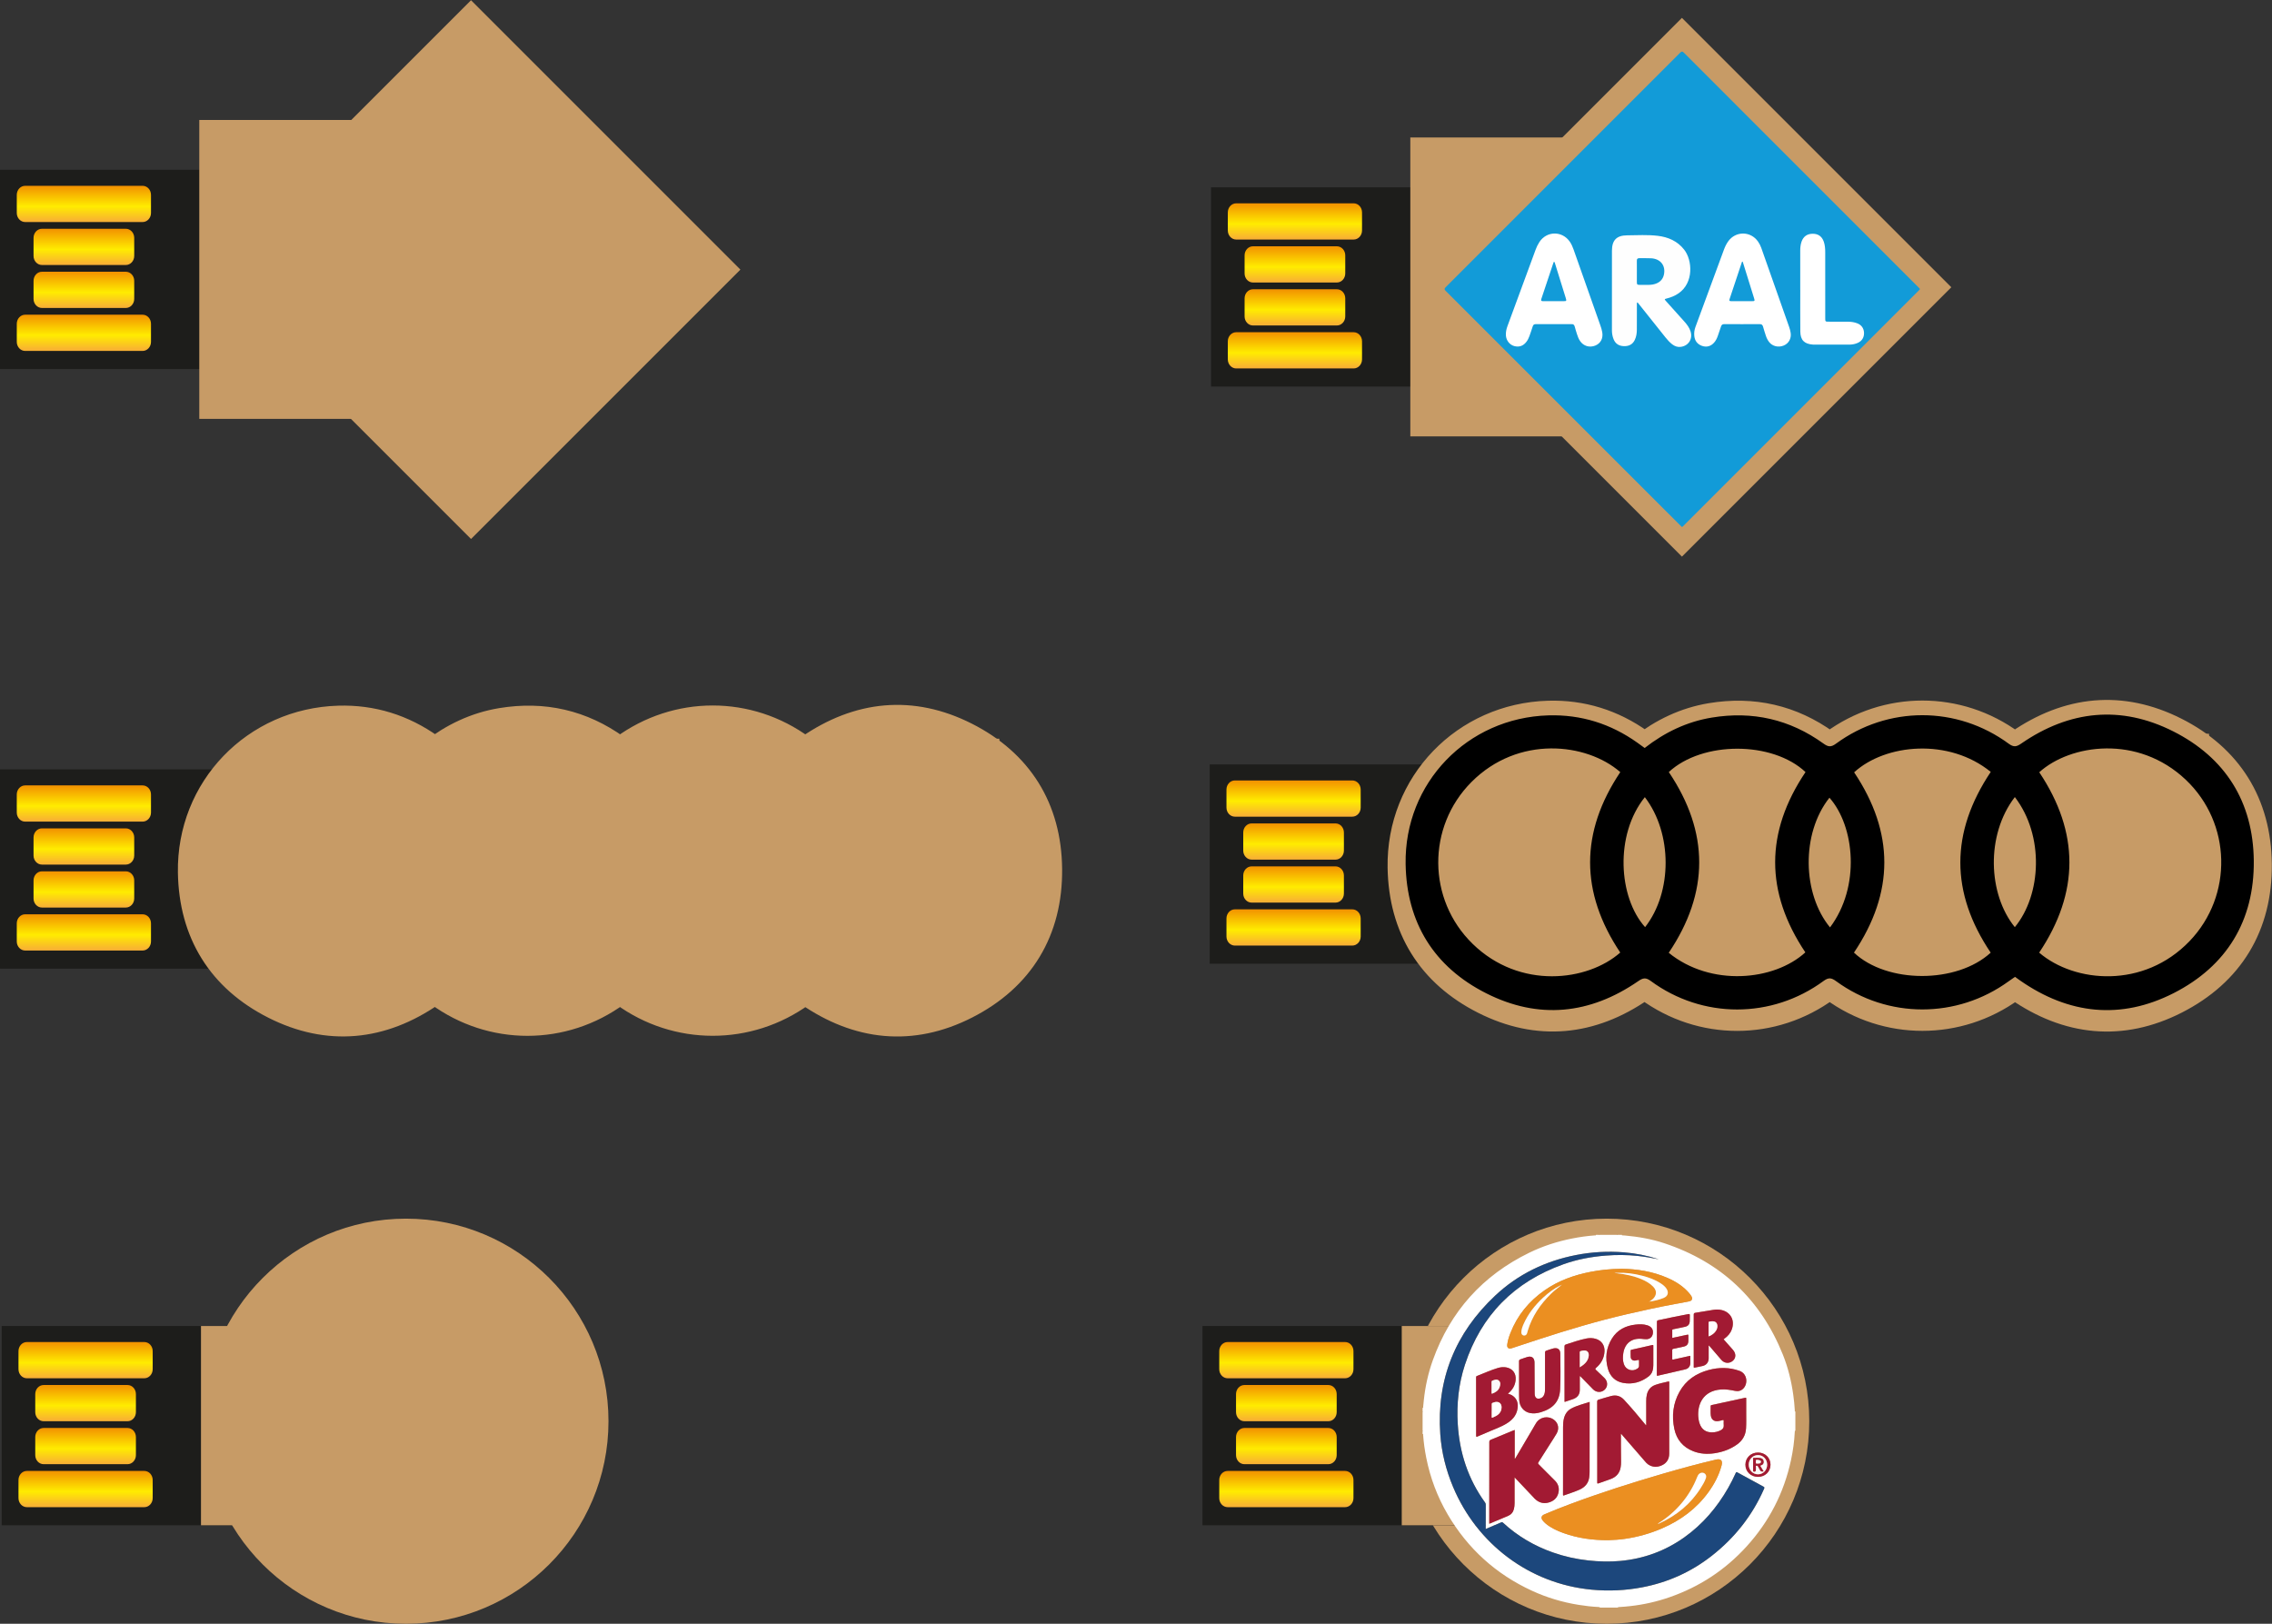 <?xml version="1.0" encoding="utf-8"?>
<!-- Generator: Adobe Illustrator 16.0.0, SVG Export Plug-In . SVG Version: 6.00 Build 0)  -->
<!DOCTYPE svg PUBLIC "-//W3C//DTD SVG 1.1//EN" "http://www.w3.org/Graphics/SVG/1.1/DTD/svg11.dtd">
<svg version="1.1" id="Ebene_1" xmlns="http://www.w3.org/2000/svg" xmlns:xlink="http://www.w3.org/1999/xlink" x="0px" y="0px"
	 width="387.824px" height="277.178px" viewBox="212.113 -48.92 387.824 277.178"
	 enable-background="new 212.113 -48.92 387.824 277.178" xml:space="preserve">
<rect x="212.113" y="-48.92" width="387.824" height="277.178" fill="#333333" stroke="none"/>
<rect x="212.114" y="82.411" fill="#1D1D1B" width="56.692" height="34.017"/>
<rect x="212.114" y="-19.939" fill="#1D1D1B" width="56.693" height="34.016"/>
<linearGradient id="SVGID_1_" gradientUnits="userSpaceOnUse" x1="-1118.592" y1="1977.592" x2="-1118.592" y2="1971.406" gradientTransform="matrix(1 0 0 1 1345.025 -1966.606)">
	<stop  offset="0.028" style="stop-color:#F8B133"/>
	<stop  offset="0.429" style="stop-color:#FFEC00"/>
	<stop  offset="1" style="stop-color:#F29100"/>
</linearGradient>
<path fill="url(#SVGID_1_)" d="M237.887,9.438c0,0.854-0.64,1.547-1.431,1.547h-20.049c-0.788,0-1.43-0.693-1.43-1.547V6.346
	c0-0.854,0.642-1.547,1.43-1.547h20.049c0.791,0,1.431,0.692,1.431,1.547V9.438z"/>
<linearGradient id="SVGID_2_" gradientUnits="userSpaceOnUse" x1="-1118.592" y1="1970.256" x2="-1118.592" y2="1964.072" gradientTransform="matrix(1 0 0 1 1345.025 -1966.606)">
	<stop  offset="0.028" style="stop-color:#F8B133"/>
	<stop  offset="0.429" style="stop-color:#FFEC00"/>
	<stop  offset="1" style="stop-color:#F29100"/>
</linearGradient>
<path fill="url(#SVGID_2_)" d="M235.024,2.104c0,0.853-0.642,1.545-1.433,1.545h-14.319c-0.789,0-1.431-0.692-1.431-1.545V-0.99
	c0-0.852,0.642-1.545,1.431-1.545h14.319c0.791,0,1.433,0.693,1.433,1.545V2.104z"/>
<linearGradient id="SVGID_3_" gradientUnits="userSpaceOnUse" x1="-1118.592" y1="1962.922" x2="-1118.592" y2="1956.738" gradientTransform="matrix(1 0 0 1 1345.025 -1966.606)">
	<stop  offset="0.028" style="stop-color:#F8B133"/>
	<stop  offset="0.429" style="stop-color:#FFEC00"/>
	<stop  offset="1" style="stop-color:#F29100"/>
</linearGradient>
<path fill="url(#SVGID_3_)" d="M235.024-5.23c0,0.853-0.642,1.545-1.433,1.545h-14.319c-0.789,0-1.431-0.692-1.431-1.545v-3.094
	c0-0.852,0.642-1.545,1.431-1.545h14.319c0.791,0,1.433,0.693,1.433,1.545V-5.23z"/>
<linearGradient id="SVGID_4_" gradientUnits="userSpaceOnUse" x1="-1118.592" y1="1955.588" x2="-1118.592" y2="1949.404" gradientTransform="matrix(1 0 0 1 1345.025 -1966.606)">
	<stop  offset="0.028" style="stop-color:#F8B133"/>
	<stop  offset="0.429" style="stop-color:#FFEC00"/>
	<stop  offset="1" style="stop-color:#F29100"/>
</linearGradient>
<path fill="url(#SVGID_4_)" d="M237.887-12.566c0,0.855-0.64,1.547-1.431,1.547h-20.049c-0.788,0-1.43-0.691-1.43-1.547v-3.091
	c0-0.854,0.642-1.547,1.43-1.547h20.049c0.791,0,1.431,0.692,1.431,1.547V-12.566z"/>
<rect x="246.13" y="-28.443" fill="#C79B66" width="32.533" height="51.023"/>
<rect x="260.026" y="-35.45" transform="matrix(0.707 -0.707 0.707 0.707 87.758 206.003)" fill="#C79B66" width="65.038" height="65.039"/>
<rect x="418.835" y="-16.949" fill="#1D1D1B" width="56.693" height="34.016"/>
<linearGradient id="SVGID_5_" gradientUnits="userSpaceOnUse" x1="-911.871" y1="1980.582" x2="-911.871" y2="1974.396" gradientTransform="matrix(1 0 0 1 1345.025 -1966.606)">
	<stop  offset="0.028" style="stop-color:#F8B133"/>
	<stop  offset="0.429" style="stop-color:#FFEC00"/>
	<stop  offset="1" style="stop-color:#F29100"/>
</linearGradient>
<path fill="url(#SVGID_5_)" d="M444.608,12.427c0,0.854-0.64,1.547-1.431,1.547h-20.049c-0.788,0-1.43-0.693-1.43-1.547V9.336
	c0-0.854,0.642-1.547,1.43-1.547h20.049c0.791,0,1.431,0.692,1.431,1.547V12.427z"/>
<linearGradient id="SVGID_6_" gradientUnits="userSpaceOnUse" x1="-911.871" y1="1973.246" x2="-911.871" y2="1967.062" gradientTransform="matrix(1 0 0 1 1345.025 -1966.606)">
	<stop  offset="0.028" style="stop-color:#F8B133"/>
	<stop  offset="0.429" style="stop-color:#FFEC00"/>
	<stop  offset="1" style="stop-color:#F29100"/>
</linearGradient>
<path fill="url(#SVGID_6_)" d="M441.745,5.094c0,0.853-0.642,1.545-1.433,1.545h-14.319c-0.789,0-1.431-0.692-1.431-1.545V2
	c0-0.852,0.642-1.545,1.431-1.545h14.319c0.791,0,1.433,0.693,1.433,1.545V5.094z"/>
<linearGradient id="SVGID_7_" gradientUnits="userSpaceOnUse" x1="-911.871" y1="1965.912" x2="-911.871" y2="1959.728" gradientTransform="matrix(1 0 0 1 1345.025 -1966.606)">
	<stop  offset="0.028" style="stop-color:#F8B133"/>
	<stop  offset="0.429" style="stop-color:#FFEC00"/>
	<stop  offset="1" style="stop-color:#F29100"/>
</linearGradient>
<path fill="url(#SVGID_7_)" d="M441.745-2.24c0,0.853-0.642,1.545-1.433,1.545h-14.319c-0.789,0-1.431-0.692-1.431-1.545v-3.094
	c0-0.852,0.642-1.545,1.431-1.545h14.319c0.791,0,1.433,0.693,1.433,1.545V-2.24z"/>
<linearGradient id="SVGID_8_" gradientUnits="userSpaceOnUse" x1="-911.871" y1="1958.578" x2="-911.871" y2="1952.392" gradientTransform="matrix(1 0 0 1 1345.025 -1966.606)">
	<stop  offset="0.028" style="stop-color:#F8B133"/>
	<stop  offset="0.429" style="stop-color:#FFEC00"/>
	<stop  offset="1" style="stop-color:#F29100"/>
</linearGradient>
<path fill="url(#SVGID_8_)" d="M444.608-9.576c0,0.855-0.64,1.547-1.431,1.547h-20.049c-0.788,0-1.43-0.691-1.43-1.547v-3.091
	c0-0.854,0.642-1.547,1.43-1.547h20.049c0.791,0,1.431,0.692,1.431,1.547V-9.576z"/>
<rect x="452.85" y="-25.453" fill="#C79B66" width="32.533" height="51.023"/>
<rect x="466.747" y="-32.461" transform="matrix(0.707 -0.707 0.707 0.707 146.192 353.053)" fill="#C79B66" width="65.038" height="65.039"/>
<g>
	<path fill-rule="evenodd" clip-rule="evenodd" fill="#129BD8" d="M499.216,41.027c-0.035-0.028-0.076-0.052-0.107-0.083
		c-0.068-0.063-0.133-0.13-0.199-0.196c-13.336-13.336-26.67-26.673-40.012-40.003c-0.246-0.245-0.281-0.371-0.014-0.639
		c13.354-13.337,26.695-26.681,40.031-40.034c0.266-0.265,0.393-0.238,0.641,0.01c13.33,13.342,26.666,26.678,40.002,40.015
		c0.365,0.364,0.375,0.278-0.004,0.658c-13.328,13.33-26.656,26.659-39.986,39.986C499.464,40.844,499.382,40.981,499.216,41.027z"
		/>
	<g>
		<path fill-rule="evenodd" clip-rule="evenodd" fill="#FFFFFF" d="M519.409,0.577c0-2.236,0-4.472-0.002-6.708
			c0-0.516,0.051-1.023,0.217-1.515c0.309-0.908,0.967-1.375,1.926-1.372c0.939,0.002,1.576,0.465,1.885,1.374
			c0.193,0.569,0.238,1.162,0.238,1.757c0.002,3.75,0.002,7.5,0.002,11.25c0,0.623,0.004,0.626,0.619,0.628
			c1.105,0.002,2.213,0.002,3.318,0.007c0.527,0.003,1.045,0.085,1.539,0.277c0.723,0.28,1.125,0.863,1.146,1.639
			c0.02,0.769-0.361,1.38-1.066,1.695c-0.453,0.203-0.936,0.296-1.426,0.298c-2.016,0.008-4.029,0.004-6.045,0.003
			c-0.059,0-0.117-0.003-0.174-0.008c-1.477-0.104-2.145-0.753-2.164-2.235c-0.029-2.363-0.008-4.728-0.008-7.092
			C519.413,0.577,519.411,0.577,519.409,0.577z"/>
		<path fill-rule="evenodd" clip-rule="evenodd" fill="#FEFEFE" d="M500.68,7.633c-0.207-0.634-0.6-1.156-1.035-1.645
			c-1.051-1.184-2.115-2.358-3.174-3.536c-0.258-0.286-0.248-0.322,0.117-0.412c0.73-0.18,1.418-0.454,2.041-0.882
			c2.646-1.813,2.367-5.668,0.98-7.446c-1.158-1.484-2.738-2.168-4.547-2.38c-1.729-0.203-3.469-0.092-5.203-0.08
			c-1.781,0.012-2.584,0.818-2.59,2.61c-0.016,4.543-0.006,9.086-0.004,13.629c0,0.505,0.092,0.996,0.273,1.469
			c0.313,0.802,0.926,1.18,1.756,1.207c0.834,0.029,1.502-0.274,1.877-1.071c0.26-0.549,0.346-1.136,0.348-1.734
			c0.01-1.41,0.004-2.819,0.008-4.229c0-0.136-0.031-0.278,0.053-0.434c0.158,0.077,0.223,0.207,0.309,0.313
			c1.512,1.894,3.023,3.788,4.531,5.682c0.338,0.42,0.695,0.818,1.121,1.149c0.43,0.334,0.912,0.519,1.463,0.449
			C500.346,10.123,501.104,8.919,500.68,7.633z M496.135-2.026c-0.156,0.697-0.57,1.184-1.223,1.469
			c-0.42,0.185-0.871,0.256-1.326,0.261c-0.525,0.006-1.047,0.005-1.57,0.001c-0.447-0.003-0.492-0.051-0.496-0.51
			c-0.002-0.593,0-1.186,0-1.779c0,0,0,0,0.002,0c0-0.616,0.004-1.233-0.004-1.849c-0.004-0.297,0.127-0.42,0.42-0.416
			c0.674,0.01,1.35-0.021,2.023,0.017C495.575-4.741,496.475-3.562,496.135-2.026z"/>
		<path fill-rule="evenodd" clip-rule="evenodd" fill="#FFFFFF" d="M485.614,7.796c-0.068-0.416-0.199-0.814-0.338-1.21
			c-1.52-4.305-3.039-8.61-4.557-12.916c-0.164-0.463-0.355-0.911-0.635-1.319c-1.307-1.909-3.975-1.871-5.219,0.074
			c-0.258,0.404-0.465,0.834-0.629,1.284c-0.246,0.666-0.492,1.333-0.736,2c-1.357,3.684-2.711,7.367-4.07,11.049
			c-0.191,0.521-0.303,1.051-0.262,1.608c0.066,0.841,0.635,1.565,1.4,1.781c0.857,0.24,1.572-0.011,2.121-0.746
			c0.219-0.292,0.373-0.618,0.496-0.959c0.193-0.549,0.391-1.098,0.561-1.653c0.088-0.282,0.25-0.383,0.539-0.379
			c1.012,0.011,2.025,0.004,3.039,0.004c0.99,0,1.979,0,2.969,0c0.023,0,0.047,0.002,0.07,0c0.309-0.036,0.467,0.109,0.547,0.405
			c0.119,0.45,0.264,0.894,0.402,1.338c0.125,0.402,0.281,0.79,0.52,1.141c0.582,0.859,1.613,1.166,2.59,0.771
			C485.339,9.701,485.79,8.84,485.614,7.796z M479.022,2.49c-1.176,0.003-2.35-0.002-3.527,0.002
			c-0.279,0.001-0.383-0.085-0.283-0.378c0.689-2.052,1.373-4.107,2.059-6.161c0.021-0.064,0.059-0.122,0.1-0.209
			c0.15,0.116,0.16,0.251,0.197,0.369c0.609,1.956,1.215,3.913,1.824,5.87C479.534,2.441,479.503,2.49,479.022,2.49z"/>
		<path fill-rule="evenodd" clip-rule="evenodd" fill="#FFFFFF" d="M517.776,7.919c-0.051-0.358-0.146-0.707-0.266-1.048
			c-1.584-4.493-3.168-8.986-4.752-13.479c-0.137-0.386-0.324-0.748-0.557-1.084c-1.256-1.798-3.805-1.819-5.082-0.041
			c-0.316,0.438-0.547,0.921-0.734,1.425c-1.619,4.393-3.236,8.787-4.857,13.18c-0.186,0.501-0.26,1.018-0.205,1.545
			c0.084,0.828,0.516,1.416,1.305,1.699c0.795,0.284,1.525,0.075,2.084-0.562c0.289-0.329,0.479-0.716,0.621-1.125
			c0.189-0.539,0.383-1.076,0.553-1.621c0.092-0.291,0.252-0.404,0.559-0.399c1.012,0.013,2.025,0.005,3.039,0.005
			c1.002,0,2.004,0.01,3.006-0.006c0.326-0.005,0.482,0.117,0.568,0.427c0.143,0.528,0.318,1.047,0.486,1.568
			c0.121,0.38,0.301,0.731,0.545,1.049c0.564,0.737,1.576,0.986,2.49,0.613C517.438,9.714,517.913,8.867,517.776,7.919z
			 M511.18,2.491c-1.176,0.002-2.352,0.003-3.527-0.002c-0.354-0.001-0.402-0.068-0.293-0.396c0.686-2.066,1.375-4.131,2.064-6.196
			c0.02-0.063,0.025-0.141,0.109-0.167c0.104,0.062,0.105,0.177,0.135,0.273c0.625,2,1.248,4,1.867,6.001
			C511.673,2.448,511.641,2.49,511.18,2.491z"/>
	</g>
</g>
<linearGradient id="SVGID_9_" gradientUnits="userSpaceOnUse" x1="-1118.592" y1="2079.941" x2="-1118.592" y2="2073.756" gradientTransform="matrix(1 0 0 1 1345.025 -1966.606)">
	<stop  offset="0.028" style="stop-color:#F8B133"/>
	<stop  offset="0.429" style="stop-color:#FFEC00"/>
	<stop  offset="1" style="stop-color:#F29100"/>
</linearGradient>
<path fill="url(#SVGID_9_)" d="M237.887,111.788c0,0.854-0.641,1.547-1.432,1.547h-20.049c-0.787,0-1.43-0.693-1.43-1.547v-3.092
	c0-0.854,0.643-1.547,1.43-1.547h20.049c0.791,0,1.432,0.692,1.432,1.547V111.788z"/>
<linearGradient id="SVGID_10_" gradientUnits="userSpaceOnUse" x1="-1118.592" y1="2072.605" x2="-1118.592" y2="2066.422" gradientTransform="matrix(1 0 0 1 1345.025 -1966.606)">
	<stop  offset="0.028" style="stop-color:#F8B133"/>
	<stop  offset="0.429" style="stop-color:#FFEC00"/>
	<stop  offset="1" style="stop-color:#F29100"/>
</linearGradient>
<path fill="url(#SVGID_10_)" d="M235.024,104.454c0,0.853-0.643,1.545-1.434,1.545h-14.318c-0.789,0-1.432-0.692-1.432-1.545v-3.094
	c0-0.852,0.643-1.545,1.432-1.545h14.318c0.791,0,1.434,0.693,1.434,1.545V104.454z"/>
<linearGradient id="SVGID_11_" gradientUnits="userSpaceOnUse" x1="-1118.592" y1="2065.271" x2="-1118.592" y2="2059.088" gradientTransform="matrix(1 0 0 1 1345.025 -1966.606)">
	<stop  offset="0.028" style="stop-color:#F8B133"/>
	<stop  offset="0.429" style="stop-color:#FFEC00"/>
	<stop  offset="1" style="stop-color:#F29100"/>
</linearGradient>
<path fill="url(#SVGID_11_)" d="M235.024,97.12c0,0.853-0.643,1.545-1.434,1.545h-14.318c-0.789,0-1.432-0.692-1.432-1.545v-3.094
	c0-0.852,0.643-1.545,1.432-1.545h14.318c0.791,0,1.434,0.693,1.434,1.545V97.12z"/>
<linearGradient id="SVGID_12_" gradientUnits="userSpaceOnUse" x1="-1118.592" y1="2057.937" x2="-1118.592" y2="2051.753" gradientTransform="matrix(1 0 0 1 1345.025 -1966.606)">
	<stop  offset="0.028" style="stop-color:#F8B133"/>
	<stop  offset="0.429" style="stop-color:#FFEC00"/>
	<stop  offset="1" style="stop-color:#F29100"/>
</linearGradient>
<path fill="url(#SVGID_12_)" d="M237.887,89.784c0,0.855-0.641,1.547-1.432,1.547h-20.049c-0.787,0-1.43-0.691-1.43-1.547v-3.091
	c0-0.854,0.643-1.547,1.43-1.547h20.049c0.791,0,1.432,0.692,1.432,1.547V89.784z"/>
<g>
	<path fill-rule="evenodd" clip-rule="evenodd" fill="#C79B66" stroke="#C79B66" stroke-width="6.158" stroke-miterlimit="10" d="
		M286.366,80.181c3.441-2.682,7.206-4.482,11.455-5.186c6.954-1.152,13.321,0.297,19.043,4.416c0.799,0.578,1.276,0.684,2.143,0.045
		c8.846-6.491,20.681-6.494,29.502-0.003c0.86,0.632,1.33,0.526,2.141-0.032c8.236-5.68,17.021-6.579,25.939-2.078
		c8.912,4.498,13.648,12.051,13.748,22.076c0.104,10.24-4.611,17.995-13.691,22.616c-8.999,4.576-17.856,3.627-26.164-2.141
		c-0.275-0.192-0.547-0.388-0.904-0.644c-0.359,0.252-0.734,0.505-1.098,0.77c-8.806,6.389-20.634,6.398-29.429-0.027
		c-0.797-0.58-1.274-0.682-2.142-0.045c-8.839,6.494-20.68,6.494-29.502,0.006c-0.858-0.635-1.33-0.528-2.141,0.03
		c-8.234,5.684-17.021,6.578-25.94,2.078c-8.91-4.495-13.603-12.051-13.766-22.076c-0.226-13.843,10.536-24.965,24.373-25.37
		c5.564-0.166,10.647,1.428,15.196,4.668C285.506,79.552,285.876,79.827,286.366,80.181z M282.206,84.301
		c-5.771-5.029-17.438-6.314-25.407,1.689c-7.634,7.666-7.548,20.062,0.187,27.614c8.076,7.888,19.66,6.405,25.213,1.494
		C275.335,104.825,275.337,94.568,282.206,84.301z M353.704,115.117c6.065,5.187,17.844,6.212,25.691-1.984
		c7.439-7.772,7.137-20.127-0.656-27.518c-8.205-7.785-19.723-6.068-25.02-1.291C360.591,94.599,360.572,104.851,353.704,115.117z
		 M290.488,84.289c6.931,10.295,6.911,20.581-0.013,30.854c7.163,5.822,17.977,4.809,23.318-0.071
		c-6.88-10.277-6.867-20.521,0.03-30.777C308.176,78.978,296.219,78.976,290.488,84.289z M345.438,84.264
		c-7.143-5.815-17.955-4.819-23.318,0.069c6.881,10.277,6.869,20.521-0.027,30.778c5.626,5.314,17.568,5.321,23.337,0.009
		C338.524,104.867,338.518,94.617,345.438,84.264z M318.006,110.808c5.243-6.973,4.206-17.28-0.098-22.136
		C313.047,94.797,313.287,105.084,318.006,110.808z M286.395,88.576c-5.178,6.45-4.51,17.108,0.045,22.188
		C291.114,104.798,291.122,94.731,286.395,88.576z M349.552,88.561c-4.994,6.497-4.569,16.595-0.003,22.205
		C354.1,105.249,354.603,95.135,349.552,88.561z"/>
</g>
<rect x="212.403" y="177.43" fill="#1D1D1B" width="56.693" height="34.016"/>
<linearGradient id="SVGID_13_" gradientUnits="userSpaceOnUse" x1="-1118.303" y1="2174.961" x2="-1118.303" y2="2168.775" gradientTransform="matrix(1 0 0 1 1345.025 -1966.606)">
	<stop  offset="0.028" style="stop-color:#F8B133"/>
	<stop  offset="0.429" style="stop-color:#FFEC00"/>
	<stop  offset="1" style="stop-color:#F29100"/>
</linearGradient>
<path fill="url(#SVGID_13_)" d="M238.177,206.807c0,0.854-0.639,1.547-1.43,1.547h-20.049c-0.789,0-1.43-0.693-1.43-1.547v-3.092
	c0-0.854,0.641-1.547,1.43-1.547h20.049c0.791,0,1.43,0.692,1.43,1.547V206.807z"/>
<linearGradient id="SVGID_14_" gradientUnits="userSpaceOnUse" x1="-1118.303" y1="2167.625" x2="-1118.303" y2="2161.441" gradientTransform="matrix(1 0 0 1 1345.025 -1966.606)">
	<stop  offset="0.028" style="stop-color:#F8B133"/>
	<stop  offset="0.429" style="stop-color:#FFEC00"/>
	<stop  offset="1" style="stop-color:#F29100"/>
</linearGradient>
<path fill="url(#SVGID_14_)" d="M235.313,199.473c0,0.853-0.641,1.545-1.432,1.545h-14.32c-0.789,0-1.43-0.692-1.43-1.545v-3.094
	c0-0.852,0.641-1.545,1.43-1.545h14.32c0.791,0,1.432,0.693,1.432,1.545V199.473z"/>
<linearGradient id="SVGID_15_" gradientUnits="userSpaceOnUse" x1="-1118.303" y1="2160.291" x2="-1118.303" y2="2154.107" gradientTransform="matrix(1 0 0 1 1345.025 -1966.606)">
	<stop  offset="0.028" style="stop-color:#F8B133"/>
	<stop  offset="0.429" style="stop-color:#FFEC00"/>
	<stop  offset="1" style="stop-color:#F29100"/>
</linearGradient>
<path fill="url(#SVGID_15_)" d="M235.313,192.139c0,0.853-0.641,1.545-1.432,1.545h-14.32c-0.789,0-1.43-0.692-1.43-1.545v-3.094
	c0-0.852,0.641-1.545,1.43-1.545h14.32c0.791,0,1.432,0.693,1.432,1.545V192.139z"/>
<linearGradient id="SVGID_16_" gradientUnits="userSpaceOnUse" x1="-1118.303" y1="2152.957" x2="-1118.303" y2="2146.772" gradientTransform="matrix(1 0 0 1 1345.025 -1966.606)">
	<stop  offset="0.028" style="stop-color:#F8B133"/>
	<stop  offset="0.429" style="stop-color:#FFEC00"/>
	<stop  offset="1" style="stop-color:#F29100"/>
</linearGradient>
<path fill="url(#SVGID_16_)" d="M238.177,184.803c0,0.855-0.639,1.547-1.43,1.547h-20.049c-0.789,0-1.43-0.691-1.43-1.547v-3.091
	c0-0.854,0.641-1.547,1.43-1.547h20.049c0.791,0,1.43,0.692,1.43,1.547V184.803z"/>
<rect x="246.42" y="177.43" fill="#C79B66" width="22.677" height="34.016"/>
<circle fill="#C79B66" cx="486.373" cy="193.681" r="34.577"/>
<rect x="417.372" y="177.43" fill="#1D1D1B" width="56.693" height="34.016"/>
<linearGradient id="SVGID_17_" gradientUnits="userSpaceOnUse" x1="-913.334" y1="2174.961" x2="-913.334" y2="2168.775" gradientTransform="matrix(1 0 0 1 1345.025 -1966.606)">
	<stop  offset="0.028" style="stop-color:#F8B133"/>
	<stop  offset="0.429" style="stop-color:#FFEC00"/>
	<stop  offset="1" style="stop-color:#F29100"/>
</linearGradient>
<path fill="url(#SVGID_17_)" d="M443.145,206.807c0,0.854-0.64,1.547-1.431,1.547h-20.049c-0.788,0-1.43-0.693-1.43-1.547v-3.092
	c0-0.854,0.642-1.547,1.43-1.547h20.049c0.791,0,1.431,0.692,1.431,1.547V206.807z"/>
<linearGradient id="SVGID_18_" gradientUnits="userSpaceOnUse" x1="-913.334" y1="2167.625" x2="-913.334" y2="2161.441" gradientTransform="matrix(1 0 0 1 1345.025 -1966.606)">
	<stop  offset="0.028" style="stop-color:#F8B133"/>
	<stop  offset="0.429" style="stop-color:#FFEC00"/>
	<stop  offset="1" style="stop-color:#F29100"/>
</linearGradient>
<path fill="url(#SVGID_18_)" d="M440.282,199.473c0,0.853-0.642,1.545-1.433,1.545H424.53c-0.789,0-1.431-0.692-1.431-1.545v-3.094
	c0-0.852,0.642-1.545,1.431-1.545h14.319c0.791,0,1.433,0.693,1.433,1.545V199.473z"/>
<linearGradient id="SVGID_19_" gradientUnits="userSpaceOnUse" x1="-913.334" y1="2160.291" x2="-913.334" y2="2154.107" gradientTransform="matrix(1 0 0 1 1345.025 -1966.606)">
	<stop  offset="0.028" style="stop-color:#F8B133"/>
	<stop  offset="0.429" style="stop-color:#FFEC00"/>
	<stop  offset="1" style="stop-color:#F29100"/>
</linearGradient>
<path fill="url(#SVGID_19_)" d="M440.282,192.139c0,0.853-0.642,1.545-1.433,1.545H424.53c-0.789,0-1.431-0.692-1.431-1.545v-3.094
	c0-0.852,0.642-1.545,1.431-1.545h14.319c0.791,0,1.433,0.693,1.433,1.545V192.139z"/>
<linearGradient id="SVGID_20_" gradientUnits="userSpaceOnUse" x1="-913.334" y1="2152.957" x2="-913.334" y2="2146.772" gradientTransform="matrix(1 0 0 1 1345.025 -1966.606)">
	<stop  offset="0.028" style="stop-color:#F8B133"/>
	<stop  offset="0.429" style="stop-color:#FFEC00"/>
	<stop  offset="1" style="stop-color:#F29100"/>
</linearGradient>
<path fill="url(#SVGID_20_)" d="M443.145,184.803c0,0.855-0.64,1.547-1.431,1.547h-20.049c-0.788,0-1.43-0.691-1.43-1.547v-3.091
	c0-0.854,0.642-1.547,1.43-1.547h20.049c0.791,0,1.431,0.692,1.431,1.547V184.803z"/>
<rect x="451.387" y="177.43" fill="#C79B66" width="22.678" height="34.016"/>
<g>
	<path fill-rule="evenodd" clip-rule="evenodd" fill="#FFFFFF" d="M484.532,161.868c0.195,0,0.389,0,0.582,0
		c0.002,0.013,0.004,0.026,0.006,0.039c0.016-0.013,0.031-0.026,0.047-0.039c1.01,0,2.016,0,3.023,0
		c0.016,0.012,0.033,0.024,0.049,0.036c0.002-0.012,0.004-0.024,0.004-0.036c0.248,0,0.494,0,0.744,0
		c-0.064,0.085,0.016,0.084,0.059,0.087c0.15,0.013,0.301,0.013,0.449,0.026c2.297,0.208,4.564,0.605,6.752,1.334
		c9.66,3.217,16.406,9.555,20.199,19.006c0.883,2.196,1.441,4.485,1.768,6.831c0.121,0.884,0.221,1.768,0.266,2.659
		c0.004,0.076-0.061,0.205,0.096,0.226c0,1.079,0,2.157,0,3.235c-0.09,0.069-0.092,0.069-0.1,0.227
		c-0.08,1.613-0.299,3.209-0.639,4.791c-1.199,5.602-3.73,10.524-7.578,14.759c-3.639,4.005-8.027,6.892-13.141,8.669
		c-2.176,0.758-4.41,1.265-6.703,1.52c-0.639,0.072-1.279,0.133-1.926,0.165c-0.064,0.003-0.188-0.058-0.191,0.093
		c-1.025,0-2.051,0-3.076,0c-0.066-0.089-0.066-0.09-0.25-0.1c-1.139-0.052-2.268-0.188-3.391-0.368
		c-2.77-0.443-5.434-1.24-7.977-2.413c-6.146-2.835-10.944-7.174-14.369-13.014c-1.769-3.014-2.982-6.242-3.664-9.67
		c-0.256-1.282-0.438-2.571-0.531-3.874c-0.006-0.07,0.056-0.191-0.095-0.201c0-0.177,0-0.354,0-0.529
		c0.014-0.003,0.026-0.004,0.04-0.006c-0.014-0.017-0.026-0.032-0.04-0.048c0-1.061,0-2.121,0-3.183
		c0.013-0.015,0.026-0.031,0.038-0.047c-0.012-0.002-0.025-0.005-0.038-0.006c0-0.212,0-0.424,0-0.637
		c0.169,0.028,0.087-0.109,0.094-0.163c0.045-0.376,0.073-0.755,0.112-1.131c0.248-2.347,0.749-4.641,1.547-6.859
		c2.998-8.336,8.494-14.443,16.451-18.325c2.332-1.139,4.789-1.928,7.336-2.432c1.273-0.251,2.553-0.433,3.848-0.528
		C484.403,161.957,484.526,162.02,484.532,161.868z M465.719,212.078c0-0.125,0-0.21,0-0.294c0.002-1.282,0.004-2.563,0.008-3.846
		c0.002-0.137-0.025-0.252-0.109-0.367c-2.9-4.002-4.373-8.505-4.669-13.41c-0.208-3.444,0.145-6.837,1.223-10.119
		c2.776-8.457,8.417-14.145,16.78-17.141c2.346-0.841,4.777-1.299,7.264-1.494c1.803-0.14,3.6-0.137,5.398,0.052
		c1.229,0.13,2.445,0.341,3.656,0.58c-1.953-0.627-3.949-1.029-5.992-1.188c-2.717-0.212-5.418-0.066-8.096,0.454
		c-5.266,1.021-9.941,3.271-13.85,6.941c-6.81,6.394-10.014,14.271-9.368,23.639c0.216,3.132,0.979,6.144,2.195,9.038
		c4.062,9.663,12.985,16.508,23.655,17.514c2.896,0.271,5.773,0.143,8.625-0.404c4.367-0.836,8.32-2.607,11.824-5.344
		c3.943-3.079,6.965-6.888,8.977-11.483c0.092-0.206,0.049-0.276-0.135-0.375c-1.477-0.794-2.947-1.595-4.416-2.406
		c-0.18-0.1-0.23-0.046-0.299,0.11c-0.383,0.862-0.813,1.703-1.279,2.523c-1.91,3.343-4.352,6.215-7.502,8.454
		c-3.277,2.326-6.926,3.652-10.922,4.019c-1.826,0.167-3.654,0.114-5.477-0.086c-2.051-0.226-4.055-0.668-6.002-1.353
		c-3.188-1.117-6.047-2.793-8.533-5.086c-0.111-0.101-0.197-0.111-0.328-0.051c-0.352,0.162-0.711,0.309-1.068,0.46
		C466.77,211.631,466.262,211.847,465.719,212.078z M486.641,213.987c0.98-0.031,1.922-0.09,2.857-0.228
		c2.184-0.319,4.291-0.909,6.316-1.785c3.176-1.373,5.875-3.357,7.918-6.18c1.008-1.389,1.799-2.89,2.248-4.554
		c0.23-0.854-0.119-1.202-0.975-1.002c-3.037,0.715-6.045,1.535-9.041,2.406c-5.297,1.542-10.553,3.219-15.725,5.145
		c-1.52,0.565-3.029,1.156-4.518,1.801c-0.521,0.226-0.611,0.607-0.26,1.052c0.154,0.195,0.326,0.372,0.52,0.529
		c0.893,0.733,1.924,1.208,2.998,1.597C481.468,213.665,484.044,214.005,486.641,213.987z M488.96,167.662
		c-1.914,0.022-3.605,0.186-5.283,0.512c-2.854,0.551-5.545,1.502-7.941,3.188c-2.645,1.86-4.625,4.255-5.803,7.285
		c-0.246,0.634-0.457,1.279-0.539,1.959c-0.064,0.53,0.217,0.77,0.727,0.624c0.051-0.014,0.102-0.03,0.152-0.046
		c1.557-0.513,3.111-1.03,4.668-1.537c4.912-1.597,9.855-3.078,14.893-4.238c2.715-0.625,5.434-1.227,8.174-1.727
		c0.824-0.15,1.65-0.294,2.467-0.468c0.463-0.098,0.602-0.46,0.359-0.866c-0.105-0.182-0.234-0.353-0.371-0.514
		c-1.002-1.175-2.27-1.979-3.664-2.595C494.237,168.11,491.53,167.698,488.96,167.662z M493.12,194.335
		c-0.018,0.011-0.035,0.021-0.055,0.031c-0.08-0.1-0.162-0.198-0.244-0.299c-1.123-1.377-2.273-2.729-3.477-4.035
		c-0.629-0.683-1.369-0.872-2.23-0.651c-0.699,0.179-1.385,0.412-2.08,0.605c-0.213,0.058-0.287,0.146-0.287,0.375
		c0.012,3.021,0.01,6.043,0.012,9.065c0,1.563,0.002,3.128,0,4.691c0,0.154-0.004,0.251,0.209,0.172
		c0.701-0.258,1.416-0.48,2.117-0.749c0.914-0.351,1.504-0.997,1.666-1.985c0.053-0.305,0.074-0.613,0.07-0.924
		c-0.01-0.98-0.018-1.961-0.021-2.942c-0.004-0.606-0.002-1.212-0.002-1.817c0.02-0.011,0.039-0.022,0.059-0.034
		c0.041,0.054,0.078,0.108,0.123,0.159c1.307,1.509,2.615,3.017,3.922,4.525c0.162,0.188,0.322,0.378,0.527,0.52
		c0.775,0.532,1.602,0.529,2.414,0.14c0.805-0.386,1.199-1.081,1.201-1.968c0.008-3.844,0.002-7.687,0.002-11.531
		c0-0.212-0.006-0.424,0.002-0.635c0.008-0.127-0.023-0.179-0.16-0.146c-0.729,0.177-1.465,0.32-2.174,0.567
		c-0.809,0.279-1.295,0.85-1.488,1.681c-0.086,0.364-0.107,0.733-0.107,1.104C493.122,191.615,493.12,192.975,493.12,194.335z
		 M470.647,203.262c0.156,0.165,0.264,0.279,0.373,0.394c1.006,1.067,2.004,2.141,3.021,3.197c0.654,0.68,1.461,0.964,2.387,0.714
		c0.822-0.221,1.447-0.717,1.676-1.569c0.229-0.845,0.033-1.593-0.615-2.226c-0.924-0.899-1.816-1.83-2.732-2.739
		c-0.127-0.127-0.127-0.205-0.033-0.35c0.635-0.986,1.26-1.979,1.887-2.972c0.402-0.633,0.814-1.26,1.197-1.904
		c0.494-0.837,0.316-1.787-0.414-2.349c-1.014-0.782-2.451-0.517-3.104,0.585c-1.145,1.936-2.279,3.877-3.42,5.815
		c-0.047,0.078-0.096,0.155-0.143,0.233c-0.02-0.005-0.039-0.011-0.059-0.016c0-1.627,0-3.254,0-4.905
		c-0.113,0.042-0.188,0.065-0.26,0.097c-1.27,0.525-2.535,1.058-3.811,1.573c-0.205,0.083-0.264,0.187-0.264,0.402
		c0,4.549-0.006,9.1-0.01,13.649c-0.002,0.087,0,0.174,0,0.277c0.055-0.014,0.09-0.018,0.119-0.031
		c1.041-0.434,2.086-0.859,3.119-1.309c0.514-0.224,0.842-0.623,0.977-1.179c0.078-0.328,0.109-0.66,0.109-0.997
		C470.647,206.217,470.647,204.778,470.647,203.262z M510.186,192.303c0-0.821-0.002-1.644,0-2.465c0-0.114,0.014-0.199-0.166-0.16
		c-1.912,0.423-3.826,0.834-5.74,1.244c-0.115,0.024-0.166,0.068-0.164,0.189c0.016,0.529-0.043,1.061,0.027,1.589
		c0.096,0.712,0.574,1.072,1.283,0.96c0.244-0.039,0.486-0.093,0.721-0.167c0.17-0.052,0.199,0,0.195,0.153
		c-0.006,0.246-0.014,0.495,0.008,0.741c0.035,0.39-0.154,0.641-0.471,0.815c-0.473,0.262-0.986,0.377-1.523,0.383
		c-1.063,0.01-1.771-0.499-2.123-1.499c-0.135-0.388-0.203-0.786-0.232-1.191c-0.145-2.06,0.789-4.4,3.863-4.631
		c0.824-0.062,1.615,0.072,2.412,0.239c0.559,0.116,1.057-0.012,1.451-0.438c0.781-0.851,0.635-2.503-0.689-2.98
		c-1.74-0.626-3.5-0.619-5.262-0.146c-2.141,0.575-3.879,1.741-4.973,3.709c-1.113,1.995-1.355,4.148-0.883,6.361
		c0.385,1.812,1.469,3.104,3.213,3.791c1.186,0.467,2.416,0.539,3.67,0.347c1.361-0.212,2.631-0.657,3.764-1.455
		c0.967-0.677,1.51-1.582,1.59-2.767C510.216,194.052,510.18,193.177,510.186,192.303z M483.46,190.387
		c-1.066,0.358-2.146,0.6-3.123,1.125c-0.684,0.366-1.086,0.962-1.268,1.71c-0.117,0.485-0.146,0.978-0.146,1.473
		c-0.002,3.347-0.004,6.695-0.004,10.043c0,0.494,0.002,0.988-0.004,1.482c-0.002,0.137,0.033,0.173,0.164,0.126
		c0.885-0.321,1.787-0.597,2.648-0.98c0.936-0.418,1.541-1.104,1.668-2.148c0.039-0.306,0.055-0.617,0.055-0.926
		c0.006-3.867,0.008-7.737,0.01-11.604C483.46,190.599,483.46,190.513,483.46,190.387z M469.509,188.993
		c0.123-0.117,0.23-0.219,0.336-0.322c0.576-0.563,0.914-1.238,0.986-2.051c0.1-1.099-0.521-1.935-1.607-2.128
		c-0.486-0.087-0.969-0.035-1.438,0.104c-1.225,0.368-2.387,0.907-3.576,1.368c-0.133,0.052-0.131,0.145-0.131,0.252
		c0.006,3.313,0.01,6.624,0.008,9.937c0,0.232,0.072,0.208,0.238,0.136c0.734-0.319,1.477-0.624,2.211-0.943
		c0.889-0.386,1.807-0.707,2.643-1.205c1-0.595,1.777-1.368,1.967-2.58c0.131-0.831-0.008-1.584-0.713-2.145
		C470.169,189.205,469.862,189.08,469.509,188.993z M494.329,182.734c0-0.715-0.002-1.308,0-1.897c0-0.118,0.012-0.2-0.168-0.16
		c-1.184,0.278-2.373,0.543-3.559,0.808c-0.09,0.021-0.146,0.048-0.145,0.15c0.004,0.37-0.016,0.743,0.014,1.111
		c0.033,0.407,0.387,0.647,0.795,0.579c0.156-0.025,0.313-0.057,0.467-0.097c0.117-0.03,0.156,0.006,0.156,0.125
		c-0.004,0.302,0.004,0.602,0,0.903c-0.002,0.203-0.121,0.344-0.283,0.452c-0.863,0.583-1.98,0.208-2.307-0.779
		c-0.197-0.601-0.189-1.215-0.098-1.833c0.254-1.701,1.424-2.624,3.131-2.474c0.289,0.024,0.574,0.082,0.869,0.063
		c0.557-0.041,0.941-0.376,1.043-0.92c0.129-0.704-0.201-1.229-0.943-1.458c-0.662-0.208-1.342-0.193-2.021-0.116
		c-1.697,0.191-3.102,0.905-4.018,2.383c-0.98,1.583-1.184,3.313-0.699,5.095c0.359,1.32,1.23,2.215,2.598,2.471
		c1.609,0.303,3.078-0.117,4.377-1.109c0.457-0.35,0.693-0.838,0.758-1.406C494.37,183.954,494.303,183.282,494.329,182.734z
		 M481.78,185.984c0.127,0.017,0.166,0.104,0.225,0.163c0.686,0.701,1.361,1.412,2.055,2.105c0.57,0.568,1.457,0.566,1.998,0.017
		c0.547-0.554,0.51-1.402-0.086-1.982c-0.471-0.454-0.936-0.913-1.418-1.353c-0.168-0.152-0.16-0.222,0.008-0.367
		c0.865-0.733,1.379-1.652,1.438-2.81c0.053-1.027-0.508-1.849-1.49-2.138c-0.52-0.153-1.049-0.164-1.572-0.063
		c-1.197,0.229-2.342,0.645-3.5,1.015c-0.197,0.064-0.27,0.142-0.268,0.361c0.01,3.064,0.006,6.13,0.008,9.193
		c0,0.083-0.027,0.171,0.031,0.258c0.428-0.145,0.854-0.287,1.277-0.429c0.084-0.028,0.168-0.058,0.25-0.091
		c0.709-0.291,1.043-0.787,1.045-1.553C481.78,187.54,481.78,186.765,481.78,185.984z M471.415,186.724L471.415,186.724
		c0,0.548-0.002,1.097,0.002,1.645c0.002,0.556-0.01,1.113,0.02,1.669c0.064,1.172,0.781,2.034,1.854,2.25
		c0.629,0.126,1.248,0.032,1.854-0.148c2.098-0.625,3.176-1.859,3.277-3.883c0.104-2.038,0.043-4.08,0.029-6.12
		c-0.006-0.725-0.463-1.047-1.17-0.885c-0.404,0.093-0.789,0.252-1.184,0.375c-0.201,0.062-0.25,0.16-0.25,0.356
		c0.006,2.005,0,4.011-0.002,6.016c0,0.186,0,0.372-0.014,0.557c-0.059,0.754-0.406,1.191-1.002,1.272
		c-0.346,0.046-0.574-0.096-0.693-0.43c-0.076-0.214-0.066-0.436-0.068-0.655c-0.01-1.705-0.01-3.41-0.025-5.115
		c-0.008-0.768-0.463-1.116-1.205-0.914c-0.398,0.108-0.779,0.279-1.176,0.398c-0.197,0.059-0.252,0.153-0.252,0.354
		C471.421,184.552,471.415,185.638,471.415,186.724z M506.323,179.697c0.074-0.059,0.145-0.111,0.215-0.165
		c0.533-0.399,0.955-0.886,1.188-1.521c0.549-1.506-0.154-2.899-1.668-3.288c-0.504-0.131-1.016-0.128-1.525-0.046
		c-1.012,0.162-2.02,0.339-3.029,0.498c-0.195,0.029-0.275,0.085-0.275,0.306c0.008,2.933,0.004,5.867,0.002,8.8
		c0,0.046,0.004,0.09,0,0.134c-0.01,0.116,0.023,0.15,0.15,0.122c0.463-0.104,0.936-0.175,1.396-0.291
		c0.625-0.158,0.982-0.627,1-1.271c0.006-0.142,0-0.282,0-0.424c0-0.596,0-1.194,0-1.799c0.102,0.021,0.131,0.091,0.174,0.14
		c0.668,0.777,1.326,1.563,2.002,2.332c0.543,0.617,1.387,0.656,1.982,0.113c0.529-0.481,0.525-1.226-0.02-1.842
		C507.389,180.899,506.862,180.304,506.323,179.697z M500.651,182.518c-0.107,0.021-0.195,0.035-0.281,0.054
		c-0.869,0.191-1.74,0.375-2.605,0.579c-0.186,0.043-0.207-0.008-0.205-0.168c0.008-0.467,0.01-0.937,0-1.404
		c-0.004-0.162,0.043-0.228,0.211-0.261c0.57-0.109,1.139-0.238,1.707-0.362c0.592-0.132,0.82-0.404,0.84-1.012
		c0.01-0.291-0.008-0.584,0-0.875c0.006-0.161-0.039-0.186-0.197-0.15c-0.842,0.188-1.688,0.361-2.557,0.546
		c0-0.453,0.002-0.884-0.002-1.316c-0.002-0.139,0.084-0.146,0.186-0.167c0.666-0.137,1.33-0.274,1.992-0.419
		c0.527-0.112,0.787-0.42,0.809-0.961c0.014-0.327-0.006-0.654,0.014-0.981c0.014-0.217-0.051-0.264-0.26-0.223
		c-1.705,0.328-3.408,0.665-5.105,1.036c-0.201,0.045-0.248,0.117-0.248,0.311c0.004,1.563-0.006,3.126-0.01,4.69
		c-0.004,1.431-0.008,2.861-0.008,4.291c0,0.095-0.068,0.241,0.158,0.188c1.57-0.368,3.143-0.722,4.715-1.092
		c0.518-0.122,0.822-0.509,0.844-1.051C500.663,183.366,500.651,182.96,500.651,182.518z M512.19,203.18
		c1.223,0.001,2.143-0.889,2.143-2.078c0-1.179-0.91-2.066-2.119-2.072c-1.225-0.007-2.152,0.88-2.162,2.063
		C510.044,202.272,510.973,203.178,512.19,203.18z M495.462,166.076v0.015l-0.025-0.01L495.462,166.076z"/>
	<path fill-rule="evenodd" clip-rule="evenodd" fill="#010101" d="M485.167,161.868c-0.016,0.013-0.031,0.026-0.047,0.039
		c-0.002-0.013-0.004-0.026-0.006-0.039C485.132,161.868,485.151,161.868,485.167,161.868z"/>
	<path fill-rule="evenodd" clip-rule="evenodd" fill="#010101" d="M454.945,192.037c0.013,0.001,0.026,0.004,0.038,0.006
		c-0.012,0.016-0.025,0.032-0.038,0.047C454.945,192.073,454.945,192.055,454.945,192.037z"/>
	<path fill-rule="evenodd" clip-rule="evenodd" fill="#010101" d="M454.945,195.272c0.014,0.016,0.026,0.031,0.04,0.048
		c-0.014,0.002-0.026,0.003-0.04,0.006C454.945,195.306,454.945,195.289,454.945,195.272z"/>
	<path fill-rule="evenodd" clip-rule="evenodd" fill="#010101" d="M488.243,161.868c0,0.012-0.002,0.024-0.004,0.036
		c-0.016-0.012-0.033-0.024-0.049-0.036C488.208,161.868,488.225,161.868,488.243,161.868z"/>
	<path fill-rule="evenodd" clip-rule="evenodd" fill="#1C477C" d="M465.719,212.078c0.543-0.23,1.051-0.447,1.561-0.663
		c0.357-0.151,0.717-0.298,1.068-0.46c0.131-0.061,0.217-0.05,0.328,0.051c2.486,2.293,5.346,3.969,8.533,5.086
		c1.947,0.685,3.951,1.127,6.002,1.353c1.822,0.2,3.65,0.253,5.477,0.086c3.996-0.366,7.645-1.692,10.922-4.019
		c3.15-2.239,5.592-5.111,7.502-8.454c0.467-0.82,0.896-1.661,1.279-2.523c0.068-0.156,0.119-0.21,0.299-0.11
		c1.469,0.812,2.939,1.612,4.416,2.406c0.184,0.099,0.227,0.169,0.135,0.375c-2.012,4.596-5.033,8.404-8.977,11.483
		c-3.504,2.736-7.457,4.508-11.824,5.344c-2.852,0.547-5.729,0.676-8.625,0.404c-10.67-1.006-19.594-7.851-23.655-17.514
		c-1.216-2.895-1.979-5.906-2.195-9.038c-0.646-9.368,2.559-17.245,9.368-23.639c3.908-3.67,8.584-5.92,13.85-6.941
		c2.678-0.521,5.379-0.666,8.096-0.454c2.043,0.159,4.039,0.562,5.992,1.188c-1.211-0.239-2.428-0.45-3.656-0.58
		c-1.799-0.188-3.596-0.191-5.398-0.052c-2.486,0.195-4.918,0.653-7.264,1.494c-8.363,2.996-14.004,8.684-16.78,17.141
		c-1.078,3.282-1.431,6.675-1.223,10.119c0.296,4.905,1.769,9.408,4.669,13.41c0.084,0.115,0.111,0.23,0.109,0.367
		c-0.004,1.282-0.006,2.563-0.008,3.846C465.719,211.868,465.719,211.953,465.719,212.078z"/>
	<path fill-rule="evenodd" clip-rule="evenodd" fill="#EB8F21" d="M486.641,213.987c-2.598,0.018-5.174-0.322-7.66-1.219
		c-1.074-0.389-2.105-0.863-2.998-1.597c-0.193-0.157-0.365-0.334-0.52-0.529c-0.352-0.444-0.262-0.826,0.26-1.052
		c1.488-0.645,2.998-1.235,4.518-1.801c5.172-1.926,10.428-3.603,15.725-5.145c2.996-0.871,6.004-1.691,9.041-2.406
		c0.855-0.2,1.205,0.147,0.975,1.002c-0.449,1.664-1.24,3.165-2.248,4.554c-2.043,2.822-4.742,4.807-7.918,6.18
		c-2.025,0.876-4.133,1.466-6.316,1.785C488.563,213.897,487.622,213.956,486.641,213.987z M495.1,211.16
		c0.102,0.049,0.18-0.004,0.26-0.039c2.939-1.339,5.348-3.302,7.076-6.055c0.342-0.544,0.684-1.094,0.883-1.712
		c0.102-0.313-0.012-0.604-0.254-0.771c-0.24-0.166-0.588-0.155-0.844,0.03c-0.201,0.146-0.313,0.355-0.4,0.58
		c-0.645,1.649-1.541,3.147-2.682,4.504C497.983,209.071,496.634,210.218,495.1,211.16z"/>
	<path fill-rule="evenodd" clip-rule="evenodd" fill="#EB8F21" d="M488.96,167.662c2.57,0.036,5.277,0.448,7.838,1.578
		c1.395,0.615,2.662,1.42,3.664,2.595c0.137,0.161,0.266,0.332,0.371,0.514c0.242,0.406,0.104,0.769-0.359,0.866
		c-0.816,0.174-1.643,0.317-2.467,0.468c-2.74,0.5-5.459,1.102-8.174,1.727c-5.037,1.16-9.98,2.642-14.893,4.238
		c-1.557,0.507-3.111,1.024-4.668,1.537c-0.051,0.016-0.102,0.032-0.152,0.046c-0.51,0.146-0.791-0.094-0.727-0.624
		c0.082-0.68,0.293-1.325,0.539-1.959c1.178-3.03,3.158-5.425,5.803-7.285c2.396-1.687,5.088-2.638,7.941-3.188
		C485.354,167.847,487.046,167.684,488.96,167.662z M478.608,170.469c0.027-0.015,0.053-0.029,0.08-0.045
		c-0.006-0.004-0.012-0.014-0.02-0.015c-0.035-0.003-0.064,0.008-0.076,0.046c-0.027,0.009-0.053,0.016-0.08,0.023
		c-1.109,0.547-2.096,1.272-2.998,2.112c-1.396,1.3-2.563,2.772-3.34,4.531c-0.195,0.442-0.367,0.899-0.373,1.396
		c-0.002,0.275,0.158,0.485,0.387,0.53c0.268,0.051,0.494-0.085,0.59-0.369c0.053-0.149,0.082-0.306,0.127-0.457
		c0.732-2.446,2.123-4.48,3.924-6.256c0.535-0.528,1.129-0.984,1.721-1.446C478.569,170.504,478.589,170.485,478.608,170.469z
		 M488.137,168.429c1.434,0.165,2.84,0.442,4.176,1.013c0.734,0.315,1.432,0.688,1.992,1.273c0.65,0.682,0.627,1.438-0.043,2.099
		c-0.186,0.181-0.418,0.289-0.607,0.456c-0.029,0.006-0.059,0.015-0.088,0.021c0.006,0.006,0.012,0.016,0.018,0.016
		c0.033,0.005,0.066,0.007,0.066-0.043c0.861-0.132,1.717-0.301,2.518-0.662c0.67-0.304,0.816-0.918,0.412-1.539
		c-0.234-0.362-0.563-0.631-0.916-0.868c-0.988-0.658-2.088-1.059-3.229-1.352c-1.41-0.362-2.84-0.55-4.299-0.493
		c-0.15,0-0.301,0-0.451,0C487.837,168.393,487.983,168.443,488.137,168.429z"/>
	<path fill-rule="evenodd" clip-rule="evenodd" fill="#A21A33" d="M493.12,194.335c0-1.359,0.002-2.72-0.002-4.08
		c0-0.371,0.021-0.74,0.107-1.104c0.193-0.831,0.68-1.401,1.488-1.681c0.709-0.247,1.445-0.391,2.174-0.567
		c0.137-0.033,0.168,0.019,0.16,0.146c-0.008,0.211-0.002,0.423-0.002,0.635c0,3.845,0.006,7.688-0.002,11.531
		c-0.002,0.887-0.396,1.582-1.201,1.968c-0.813,0.39-1.639,0.393-2.414-0.14c-0.205-0.142-0.365-0.332-0.527-0.52
		c-1.307-1.509-2.615-3.017-3.922-4.525c-0.045-0.051-0.082-0.105-0.123-0.159c-0.02,0.012-0.039,0.023-0.059,0.034
		c0,0.605-0.002,1.211,0.002,1.817c0.004,0.981,0.012,1.962,0.021,2.942c0.004,0.311-0.018,0.619-0.07,0.924
		c-0.162,0.988-0.752,1.635-1.666,1.985c-0.701,0.269-1.416,0.491-2.117,0.749c-0.213,0.079-0.209-0.018-0.209-0.172
		c0.002-1.563,0-3.128,0-4.691c-0.002-3.022,0-6.045-0.012-9.065c0-0.229,0.074-0.317,0.287-0.375
		c0.695-0.193,1.381-0.427,2.08-0.605c0.861-0.221,1.602-0.031,2.23,0.651c1.203,1.307,2.354,2.658,3.477,4.035
		c0.082,0.101,0.164,0.199,0.244,0.299C493.085,194.356,493.102,194.345,493.12,194.335z"/>
	<path fill-rule="evenodd" clip-rule="evenodd" fill="#A21A33" d="M470.647,203.262c0,1.516,0,2.954,0.002,4.393
		c0,0.337-0.031,0.669-0.109,0.997c-0.135,0.556-0.463,0.955-0.977,1.179c-1.033,0.449-2.078,0.875-3.119,1.309
		c-0.029,0.014-0.064,0.018-0.119,0.031c0-0.104-0.002-0.19,0-0.277c0.004-4.55,0.01-9.101,0.01-13.649
		c0-0.216,0.059-0.319,0.264-0.402c1.275-0.516,2.541-1.048,3.811-1.573c0.072-0.031,0.146-0.055,0.26-0.097
		c0,1.651,0,3.278,0,4.905c0.02,0.005,0.039,0.011,0.059,0.016c0.047-0.078,0.096-0.155,0.143-0.233
		c1.141-1.938,2.275-3.88,3.42-5.815c0.652-1.102,2.09-1.367,3.104-0.585c0.73,0.562,0.908,1.512,0.414,2.349
		c-0.383,0.645-0.795,1.271-1.197,1.904c-0.627,0.992-1.252,1.985-1.887,2.972c-0.094,0.145-0.094,0.223,0.033,0.35
		c0.916,0.909,1.809,1.84,2.732,2.739c0.648,0.633,0.844,1.381,0.615,2.226c-0.229,0.853-0.854,1.349-1.676,1.569
		c-0.926,0.25-1.732-0.034-2.387-0.714c-1.018-1.057-2.016-2.13-3.021-3.197C470.911,203.542,470.803,203.427,470.647,203.262z"/>
	<path fill-rule="evenodd" clip-rule="evenodd" fill="#A21A33" d="M510.186,192.303c-0.006,0.874,0.029,1.749-0.029,2.622
		c-0.08,1.185-0.623,2.09-1.59,2.767c-1.133,0.798-2.402,1.243-3.764,1.455c-1.254,0.192-2.484,0.12-3.67-0.347
		c-1.744-0.688-2.828-1.979-3.213-3.791c-0.473-2.213-0.23-4.366,0.883-6.361c1.094-1.968,2.832-3.134,4.973-3.709
		c1.762-0.473,3.521-0.479,5.262,0.146c1.324,0.478,1.471,2.13,0.689,2.98c-0.395,0.427-0.893,0.555-1.451,0.438
		c-0.797-0.167-1.588-0.301-2.412-0.239c-3.074,0.23-4.008,2.571-3.863,4.631c0.029,0.405,0.098,0.804,0.232,1.191
		c0.352,1,1.061,1.509,2.123,1.499c0.537-0.006,1.051-0.121,1.523-0.383c0.316-0.175,0.506-0.426,0.471-0.815
		c-0.021-0.246-0.014-0.495-0.008-0.741c0.004-0.153-0.025-0.205-0.195-0.153c-0.234,0.074-0.477,0.128-0.721,0.167
		c-0.709,0.112-1.188-0.248-1.283-0.96c-0.07-0.528-0.012-1.06-0.027-1.589c-0.002-0.121,0.049-0.165,0.164-0.189
		c1.914-0.41,3.828-0.821,5.74-1.244c0.18-0.039,0.166,0.046,0.166,0.16C510.184,190.66,510.186,191.482,510.186,192.303z"/>
	<path fill-rule="evenodd" clip-rule="evenodd" fill="#A21A33" d="M483.46,190.387c0,0.126,0,0.212,0,0.3
		c-0.002,3.867-0.004,7.737-0.01,11.604c0,0.309-0.016,0.62-0.055,0.926c-0.127,1.045-0.732,1.73-1.668,2.148
		c-0.861,0.384-1.764,0.659-2.648,0.98c-0.131,0.047-0.166,0.011-0.164-0.126c0.006-0.494,0.004-0.988,0.004-1.482
		c0-3.348,0.002-6.696,0.004-10.043c0-0.495,0.029-0.987,0.146-1.473c0.182-0.748,0.584-1.344,1.268-1.71
		C481.313,190.987,482.393,190.746,483.46,190.387z"/>
	<path fill-rule="evenodd" clip-rule="evenodd" fill="#A21A33" d="M469.509,188.993c0.354,0.087,0.66,0.212,0.924,0.423
		c0.705,0.561,0.844,1.313,0.713,2.145c-0.189,1.212-0.967,1.985-1.967,2.58c-0.836,0.498-1.754,0.819-2.643,1.205
		c-0.734,0.319-1.477,0.624-2.211,0.943c-0.166,0.072-0.238,0.097-0.238-0.136c0.002-3.313-0.002-6.624-0.008-9.937
		c0-0.107-0.002-0.2,0.131-0.252c1.189-0.461,2.352-1,3.576-1.368c0.469-0.14,0.951-0.191,1.438-0.104
		c1.086,0.193,1.707,1.029,1.607,2.128c-0.072,0.813-0.41,1.487-0.986,2.051C469.739,188.774,469.632,188.876,469.509,188.993z
		 M466.755,191.828c-0.002,0-0.006,0-0.008,0c0,0.369,0.006,0.74-0.002,1.11c-0.004,0.162,0.045,0.183,0.182,0.112
		c0.188-0.096,0.387-0.171,0.57-0.271c0.461-0.254,0.789-0.615,0.898-1.146c0.168-0.825-0.297-1.369-1.053-1.228
		c-0.146,0.026-0.283,0.094-0.428,0.135c-0.135,0.037-0.166,0.126-0.162,0.258C466.76,191.14,466.755,191.484,466.755,191.828z
		 M466.725,187.905c0,0.317,0.002,0.635-0.002,0.952c-0.002,0.104,0.02,0.148,0.133,0.104c0.549-0.216,1.033-0.51,1.238-1.104
		c0.131-0.375,0.209-0.781-0.115-1.092c-0.334-0.32-0.723-0.155-1.092-0.02c-0.125,0.045-0.17,0.124-0.166,0.259
		C466.731,187.304,466.725,187.604,466.725,187.905z"/>
	<path fill-rule="evenodd" clip-rule="evenodd" fill="#A21A33" d="M494.329,182.734c-0.025,0.548,0.041,1.22-0.033,1.89
		c-0.064,0.568-0.301,1.057-0.758,1.406c-1.299,0.992-2.768,1.412-4.377,1.109c-1.367-0.256-2.238-1.15-2.598-2.471
		c-0.484-1.782-0.281-3.512,0.699-5.095c0.916-1.478,2.32-2.191,4.018-2.383c0.68-0.077,1.359-0.092,2.021,0.116
		c0.742,0.229,1.072,0.754,0.943,1.458c-0.102,0.544-0.486,0.879-1.043,0.92c-0.295,0.02-0.58-0.038-0.869-0.063
		c-1.707-0.15-2.877,0.772-3.131,2.474c-0.092,0.618-0.1,1.232,0.098,1.833c0.326,0.987,1.443,1.362,2.307,0.779
		c0.162-0.108,0.281-0.249,0.283-0.452c0.004-0.302-0.004-0.602,0-0.903c0-0.119-0.039-0.155-0.156-0.125
		c-0.154,0.04-0.311,0.071-0.467,0.097c-0.408,0.068-0.762-0.172-0.795-0.579c-0.029-0.368-0.01-0.741-0.014-1.111
		c-0.002-0.103,0.055-0.13,0.145-0.15c1.186-0.265,2.375-0.529,3.559-0.808c0.18-0.04,0.168,0.042,0.168,0.16
		C494.327,181.427,494.329,182.019,494.329,182.734z"/>
	<path fill-rule="evenodd" clip-rule="evenodd" fill="#A21A33" d="M481.78,185.984c0,0.781,0,1.556,0,2.328
		c-0.002,0.766-0.336,1.262-1.045,1.553c-0.082,0.033-0.166,0.063-0.25,0.091c-0.424,0.142-0.85,0.284-1.277,0.429
		c-0.059-0.087-0.031-0.175-0.031-0.258c-0.002-3.063,0.002-6.129-0.008-9.193c-0.002-0.22,0.07-0.297,0.268-0.361
		c1.158-0.37,2.303-0.785,3.5-1.015c0.523-0.102,1.053-0.091,1.572,0.063c0.982,0.289,1.543,1.11,1.49,2.138
		c-0.059,1.157-0.572,2.076-1.438,2.81c-0.168,0.146-0.176,0.215-0.008,0.367c0.482,0.439,0.947,0.898,1.418,1.353
		c0.596,0.58,0.633,1.429,0.086,1.982c-0.541,0.55-1.428,0.552-1.998-0.017c-0.693-0.693-1.369-1.404-2.055-2.105
		C481.946,186.088,481.907,186.001,481.78,185.984z M481.786,184.474c0.723-0.459,1.324-0.944,1.494-1.787
		c0.158-0.786-0.254-1.2-1.033-1.05c-0.104,0.02-0.207,0.047-0.309,0.073c-0.104,0.026-0.158,0.075-0.156,0.201
		C481.788,182.746,481.786,183.582,481.786,184.474z"/>
	<path fill-rule="evenodd" clip-rule="evenodd" fill="#A21A33" d="M471.415,186.724c0-1.086,0.006-2.173-0.006-3.259
		c0-0.2,0.055-0.295,0.252-0.354c0.396-0.119,0.777-0.29,1.176-0.398c0.742-0.202,1.197,0.146,1.205,0.914
		c0.016,1.705,0.016,3.41,0.025,5.115c0.002,0.22-0.008,0.441,0.068,0.655c0.119,0.334,0.348,0.476,0.693,0.43
		c0.596-0.081,0.943-0.519,1.002-1.272c0.014-0.185,0.014-0.371,0.014-0.557c0.002-2.005,0.008-4.011,0.002-6.016
		c0-0.196,0.049-0.295,0.25-0.356c0.395-0.123,0.779-0.282,1.184-0.375c0.707-0.162,1.164,0.16,1.17,0.885
		c0.014,2.04,0.074,4.082-0.029,6.12c-0.102,2.023-1.18,3.258-3.277,3.883c-0.605,0.181-1.225,0.274-1.854,0.148
		c-1.072-0.216-1.789-1.078-1.854-2.25c-0.029-0.556-0.018-1.113-0.02-1.669C471.413,187.821,471.415,187.272,471.415,186.724
		L471.415,186.724z"/>
	<path fill-rule="evenodd" clip-rule="evenodd" fill="#A21A33" d="M506.323,179.697c0.539,0.607,1.066,1.202,1.592,1.797
		c0.545,0.616,0.549,1.36,0.02,1.842c-0.596,0.543-1.439,0.504-1.982-0.113c-0.676-0.77-1.334-1.555-2.002-2.332
		c-0.043-0.049-0.072-0.119-0.174-0.14c0,0.604,0,1.203,0,1.799c0,0.142,0.006,0.282,0,0.424c-0.018,0.645-0.375,1.113-1,1.271
		c-0.461,0.116-0.934,0.188-1.396,0.291c-0.127,0.028-0.16-0.006-0.15-0.122c0.004-0.044,0-0.088,0-0.134
		c0.002-2.933,0.006-5.867-0.002-8.8c0-0.221,0.08-0.276,0.275-0.306c1.01-0.159,2.018-0.336,3.029-0.498
		c0.51-0.082,1.021-0.085,1.525,0.046c1.514,0.389,2.217,1.782,1.668,3.288c-0.232,0.636-0.654,1.122-1.188,1.521
		C506.468,179.586,506.397,179.638,506.323,179.697z M503.768,179.198c0.529-0.169,1.051-0.588,1.297-1.022
		c0.152-0.268,0.227-0.555,0.191-0.861c-0.037-0.313-0.184-0.55-0.502-0.645c-0.289-0.086-0.578-0.039-0.865,0.012
		c-0.076,0.013-0.121,0.048-0.121,0.14C503.77,177.611,503.768,178.4,503.768,179.198z"/>
	<path fill-rule="evenodd" clip-rule="evenodd" fill="#A21A33" d="M500.651,182.518c0,0.441,0.012,0.848-0.004,1.253
		c-0.021,0.542-0.326,0.929-0.844,1.051c-1.572,0.37-3.145,0.724-4.715,1.092c-0.227,0.053-0.158-0.094-0.158-0.188
		c0-1.43,0.004-2.86,0.008-4.291c0.004-1.564,0.014-3.128,0.01-4.69c0-0.193,0.047-0.266,0.248-0.311
		c1.697-0.371,3.4-0.708,5.105-1.036c0.209-0.041,0.273,0.006,0.26,0.223c-0.02,0.327,0,0.654-0.014,0.981
		c-0.021,0.541-0.281,0.849-0.809,0.961c-0.662,0.145-1.326,0.282-1.992,0.419c-0.102,0.021-0.188,0.028-0.186,0.167
		c0.004,0.433,0.002,0.863,0.002,1.316c0.869-0.185,1.715-0.358,2.557-0.546c0.158-0.035,0.203-0.011,0.197,0.15
		c-0.008,0.291,0.01,0.584,0,0.875c-0.02,0.607-0.248,0.88-0.84,1.012c-0.568,0.124-1.137,0.253-1.707,0.362
		c-0.168,0.033-0.215,0.099-0.211,0.261c0.01,0.468,0.008,0.938,0,1.404c-0.002,0.16,0.02,0.211,0.205,0.168
		c0.865-0.204,1.736-0.388,2.605-0.579C500.456,182.553,500.544,182.539,500.651,182.518z"/>
	<path fill-rule="evenodd" clip-rule="evenodd" fill="#A21A33" d="M512.19,203.18c-1.217-0.002-2.146-0.908-2.139-2.088
		c0.01-1.183,0.938-2.069,2.162-2.063c1.209,0.006,2.119,0.894,2.119,2.072C514.333,202.292,513.413,203.181,512.19,203.18z
		 M513.76,201.104c0-0.923-0.672-1.633-1.553-1.639c-0.895-0.007-1.584,0.709-1.584,1.638c0.004,0.918,0.68,1.634,1.559,1.641
		C513.069,202.752,513.76,202.034,513.76,201.104z"/>
	<polygon fill-rule="evenodd" clip-rule="evenodd" fill="#1C477C" points="495.462,166.076 495.436,166.081 495.462,166.091 	"/>
	<path fill-rule="evenodd" clip-rule="evenodd" fill="#FFFFFF" d="M495.1,211.16c1.533-0.942,2.883-2.089,4.039-3.463
		c1.141-1.356,2.037-2.854,2.682-4.504c0.088-0.225,0.199-0.435,0.4-0.58c0.256-0.186,0.604-0.196,0.844-0.03
		c0.242,0.168,0.355,0.458,0.254,0.771c-0.199,0.618-0.541,1.168-0.883,1.712c-1.729,2.753-4.137,4.716-7.076,6.055
		C495.28,211.156,495.202,211.209,495.1,211.16z"/>
	<path fill-rule="evenodd" clip-rule="evenodd" fill="#FFFFFF" d="M493.655,173.27c0.189-0.167,0.422-0.275,0.607-0.456
		c0.67-0.661,0.693-1.417,0.043-2.099c-0.561-0.585-1.258-0.958-1.992-1.273c-1.336-0.57-2.742-0.848-4.176-1.013
		c0-0.027,0-0.053,0-0.079c1.459-0.057,2.889,0.131,4.299,0.493c1.141,0.293,2.24,0.693,3.229,1.352
		c0.354,0.237,0.682,0.506,0.916,0.868c0.404,0.621,0.258,1.235-0.412,1.539c-0.801,0.361-1.656,0.53-2.518,0.662L493.655,173.27z"
		/>
	<path fill-rule="evenodd" clip-rule="evenodd" fill="#FFFFFF" d="M478.55,170.519c-0.592,0.462-1.186,0.918-1.721,1.446
		c-1.801,1.775-3.191,3.81-3.924,6.256c-0.045,0.151-0.074,0.308-0.127,0.457c-0.096,0.284-0.322,0.42-0.59,0.369
		c-0.229-0.045-0.389-0.255-0.387-0.53c0.006-0.496,0.178-0.953,0.373-1.396c0.777-1.759,1.943-3.231,3.34-4.531
		c0.902-0.84,1.889-1.565,2.998-2.112C478.524,170.492,478.538,170.506,478.55,170.519z"/>
	<path fill-rule="evenodd" clip-rule="evenodd" fill="#FCF9FA" d="M488.137,168.35c0,0.026,0,0.052,0,0.079
		c-0.154,0.014-0.301-0.036-0.451-0.079C487.837,168.35,487.987,168.35,488.137,168.35z"/>
	<path fill-rule="evenodd" clip-rule="evenodd" fill="#FFFFFF" d="M493.651,173.264c0,0.05-0.033,0.048-0.066,0.043
		c-0.006,0-0.012-0.01-0.018-0.016c0.029-0.007,0.059-0.016,0.088-0.021L493.651,173.264z"/>
	<path fill-rule="evenodd" clip-rule="evenodd" fill="#FFFFFF" d="M478.593,170.455c0.012-0.038,0.041-0.049,0.076-0.046
		c0.008,0.001,0.014,0.011,0.02,0.015c-0.027,0.016-0.053,0.03-0.08,0.045C478.608,170.468,478.593,170.455,478.593,170.455z"/>
	<path fill-rule="evenodd" clip-rule="evenodd" fill="#FFFFFF" d="M478.512,170.478c0.027-0.008,0.053-0.015,0.08-0.023
		c0,0,0.016,0.013,0.016,0.014c-0.02,0.017-0.039,0.035-0.059,0.051C478.538,170.506,478.524,170.492,478.512,170.478z"/>
	<path fill-rule="evenodd" clip-rule="evenodd" fill="#FFFFFF" d="M466.755,191.828c0-0.344,0.006-0.688-0.002-1.03
		c-0.004-0.132,0.027-0.221,0.162-0.258c0.145-0.041,0.281-0.108,0.428-0.135c0.756-0.142,1.221,0.402,1.053,1.228
		c-0.109,0.531-0.438,0.893-0.898,1.146c-0.184,0.101-0.383,0.176-0.57,0.271c-0.137,0.07-0.186,0.05-0.182-0.112
		c0.008-0.37,0.002-0.741,0.002-1.11C466.749,191.828,466.753,191.828,466.755,191.828z"/>
	<path fill-rule="evenodd" clip-rule="evenodd" fill="#FCF9FA" d="M466.725,187.905c0-0.301,0.006-0.601-0.004-0.9
		c-0.004-0.135,0.041-0.214,0.166-0.259c0.369-0.136,0.758-0.301,1.092,0.02c0.324,0.311,0.246,0.717,0.115,1.092
		c-0.205,0.594-0.689,0.888-1.238,1.104c-0.113,0.045-0.135,0.001-0.133-0.104C466.727,188.54,466.725,188.222,466.725,187.905z"/>
	<path fill-rule="evenodd" clip-rule="evenodd" fill="#FCF9FA" d="M481.786,184.474c0-0.893,0.002-1.729-0.004-2.563
		c-0.002-0.126,0.053-0.175,0.156-0.201c0.102-0.026,0.205-0.054,0.309-0.073c0.779-0.15,1.191,0.264,1.033,1.05
		C483.11,183.53,482.509,184.015,481.786,184.474z"/>
	<path fill-rule="evenodd" clip-rule="evenodd" fill="#FFFFFF" d="M503.768,179.198c0-0.798,0.002-1.587,0-2.377
		c0-0.092,0.045-0.127,0.121-0.14c0.287-0.051,0.576-0.098,0.865-0.012c0.318,0.095,0.465,0.331,0.502,0.645
		c0.035,0.307-0.039,0.594-0.191,0.861C504.819,178.61,504.298,179.029,503.768,179.198z"/>
	<path fill-rule="evenodd" clip-rule="evenodd" fill="#FCF9FA" d="M513.76,201.104c0,0.93-0.691,1.647-1.578,1.64
		c-0.879-0.007-1.555-0.723-1.559-1.641c0-0.929,0.689-1.645,1.584-1.638C513.089,199.471,513.76,200.181,513.76,201.104z
		 M513.151,202.237c-0.174-0.282-0.338-0.561-0.512-0.834c-0.068-0.107-0.076-0.151,0.07-0.194c0.328-0.099,0.463-0.302,0.447-0.625
		c-0.016-0.326-0.17-0.519-0.496-0.599c-0.391-0.097-0.789-0.029-1.186-0.049c-0.102-0.004-0.111,0.056-0.111,0.134
		c0.002,0.689,0.002,1.379,0.002,2.066c0,0.052-0.002,0.1,0.066,0.126c0.232,0.089,0.4-0.021,0.402-0.271
		c0-0.177-0.006-0.354,0.002-0.528c0.004-0.068-0.051-0.175,0.072-0.192c0.102-0.015,0.205-0.022,0.27,0.104
		c0.102,0.195,0.242,0.372,0.324,0.574C512.626,202.259,512.835,202.319,513.151,202.237z"/>
	<path fill-rule="evenodd" clip-rule="evenodd" fill="#A21A33" d="M513.151,202.237c-0.316,0.082-0.525,0.021-0.648-0.287
		c-0.082-0.202-0.223-0.379-0.324-0.574c-0.064-0.127-0.168-0.119-0.27-0.104c-0.123,0.018-0.068,0.124-0.072,0.192
		c-0.008,0.175-0.002,0.352-0.002,0.528c-0.002,0.25-0.17,0.359-0.402,0.271c-0.068-0.026-0.066-0.074-0.066-0.126
		c0-0.688,0-1.377-0.002-2.066c0-0.078,0.01-0.138,0.111-0.134c0.396,0.02,0.795-0.048,1.186,0.049
		c0.326,0.08,0.48,0.272,0.496,0.599c0.016,0.323-0.119,0.526-0.447,0.625c-0.146,0.043-0.139,0.087-0.07,0.194
		C512.813,201.677,512.977,201.955,513.151,202.237z M512.167,200.905c0.102-0.006,0.199,0,0.295-0.019
		c0.201-0.041,0.301-0.26,0.199-0.43c-0.072-0.122-0.684-0.231-0.793-0.141c-0.012,0.01-0.027,0.027-0.027,0.042
		c0,0.167-0.035,0.347,0.016,0.497C511.891,200.961,512.061,200.878,512.167,200.905z"/>
	<path fill-rule="evenodd" clip-rule="evenodd" fill="#FFFFFF" d="M512.167,200.905c-0.105-0.027-0.275,0.056-0.311-0.05
		c-0.051-0.15-0.016-0.33-0.016-0.497c0-0.015,0.016-0.032,0.027-0.042c0.109-0.091,0.721,0.019,0.793,0.141
		c0.102,0.17,0.002,0.389-0.199,0.43C512.366,200.905,512.268,200.899,512.167,200.905z"/>
</g>
<rect x="256.661" y="80.093" fill-rule="evenodd" clip-rule="evenodd" fill="#C79B66" stroke="#C79B66" stroke-width="5.832" stroke-miterlimit="10" width="123.121" height="37.805"/>
<rect x="418.604" y="81.566" fill="#1D1D1B" width="56.693" height="34.017"/>
<linearGradient id="SVGID_21_" gradientUnits="userSpaceOnUse" x1="-912.102" y1="2079.096" x2="-912.102" y2="2072.911" gradientTransform="matrix(1 0 0 1 1345.025 -1966.606)">
	<stop  offset="0.028" style="stop-color:#F8B133"/>
	<stop  offset="0.429" style="stop-color:#FFEC00"/>
	<stop  offset="1" style="stop-color:#F29100"/>
</linearGradient>
<path fill="url(#SVGID_21_)" d="M444.378,110.943c0,0.854-0.64,1.547-1.431,1.547h-20.049c-0.788,0-1.43-0.693-1.43-1.547v-3.092
	c0-0.854,0.642-1.547,1.43-1.547h20.049c0.791,0,1.431,0.692,1.431,1.547V110.943z"/>
<linearGradient id="SVGID_22_" gradientUnits="userSpaceOnUse" x1="-912.102" y1="2071.76" x2="-912.102" y2="2065.577" gradientTransform="matrix(1 0 0 1 1345.025 -1966.606)">
	<stop  offset="0.028" style="stop-color:#F8B133"/>
	<stop  offset="0.429" style="stop-color:#FFEC00"/>
	<stop  offset="1" style="stop-color:#F29100"/>
</linearGradient>
<path fill="url(#SVGID_22_)" d="M441.514,103.609c0,0.853-0.642,1.545-1.433,1.545h-14.319c-0.789,0-1.431-0.692-1.431-1.545v-3.094
	c0-0.852,0.642-1.545,1.431-1.545h14.319c0.791,0,1.433,0.693,1.433,1.545V103.609z"/>
<linearGradient id="SVGID_23_" gradientUnits="userSpaceOnUse" x1="-912.102" y1="2064.427" x2="-912.102" y2="2058.243" gradientTransform="matrix(1 0 0 1 1345.025 -1966.606)">
	<stop  offset="0.028" style="stop-color:#F8B133"/>
	<stop  offset="0.429" style="stop-color:#FFEC00"/>
	<stop  offset="1" style="stop-color:#F29100"/>
</linearGradient>
<path fill="url(#SVGID_23_)" d="M441.514,96.275c0,0.853-0.642,1.545-1.433,1.545h-14.319c-0.789,0-1.431-0.692-1.431-1.545v-3.094
	c0-0.852,0.642-1.545,1.431-1.545h14.319c0.791,0,1.433,0.693,1.433,1.545V96.275z"/>
<linearGradient id="SVGID_24_" gradientUnits="userSpaceOnUse" x1="-912.102" y1="2057.093" x2="-912.102" y2="2050.908" gradientTransform="matrix(1 0 0 1 1345.025 -1966.606)">
	<stop  offset="0.028" style="stop-color:#F8B133"/>
	<stop  offset="0.429" style="stop-color:#FFEC00"/>
	<stop  offset="1" style="stop-color:#F29100"/>
</linearGradient>
<path fill="url(#SVGID_24_)" d="M444.378,88.939c0,0.855-0.64,1.547-1.431,1.547h-20.049c-0.788,0-1.43-0.691-1.43-1.547v-3.091
	c0-0.854,0.642-1.547,1.43-1.547h20.049c0.791,0,1.431,0.692,1.431,1.547V88.939z"/>
<g>
	<path fill-rule="evenodd" clip-rule="evenodd" fill="#C79B66" stroke="#C79B66" stroke-width="6.158" stroke-miterlimit="10" d="
		M492.856,79.338c3.441-2.683,7.207-4.483,11.455-5.188c6.955-1.151,13.322,0.298,19.043,4.417c0.799,0.577,1.277,0.683,2.143,0.046
		c8.846-6.492,20.682-6.494,29.502-0.004c0.861,0.632,1.33,0.526,2.141-0.033c8.236-5.68,17.021-6.578,25.939-2.077
		c8.912,4.497,13.648,12.051,13.748,22.075c0.104,10.241-4.611,17.995-13.691,22.616c-8.998,4.578-17.855,3.629-26.164-2.141
		c-0.275-0.191-0.547-0.387-0.904-0.643c-0.359,0.252-0.734,0.504-1.098,0.77c-8.805,6.389-20.633,6.398-29.428-0.027
		c-0.797-0.58-1.275-0.682-2.143-0.045c-8.838,6.494-20.68,6.494-29.502,0.006c-0.857-0.635-1.33-0.529-2.141,0.029
		c-8.234,5.686-17.02,6.58-25.939,2.078c-8.91-4.494-13.603-12.05-13.766-22.075c-0.227-13.843,10.535-24.965,24.373-25.371
		c5.564-0.166,10.646,1.429,15.195,4.67C491.997,78.709,492.366,78.982,492.856,79.338z M488.696,83.456
		c-5.771-5.03-17.438-6.313-25.406,1.69c-7.634,7.664-7.549,20.061,0.187,27.613c8.075,7.888,19.659,6.405,25.212,1.494
		C481.825,103.98,481.827,93.724,488.696,83.456z M560.194,114.272c6.066,5.186,17.844,6.211,25.691-1.984
		c7.439-7.772,7.137-20.128-0.656-27.518c-8.205-7.784-19.723-6.067-25.02-1.29C567.081,93.754,567.063,104.008,560.194,114.272z
		 M496.979,83.444c6.93,10.295,6.91,20.581-0.014,30.854c7.164,5.821,17.977,4.808,23.318-0.071
		c-6.879-10.277-6.867-20.521,0.031-30.776C514.667,78.135,502.71,78.132,496.979,83.444z M551.928,83.42
		c-7.143-5.814-17.955-4.819-23.318,0.07c6.881,10.275,6.869,20.52-0.027,30.777c5.627,5.313,17.568,5.321,23.338,0.009
		C545.014,104.022,545.009,93.772,551.928,83.42z M524.497,109.964c5.242-6.974,4.205-17.28-0.098-22.136
		C519.538,93.953,519.778,104.239,524.497,109.964z M492.885,87.732c-5.178,6.449-4.51,17.107,0.045,22.187
		C497.604,103.953,497.612,93.886,492.885,87.732z M556.044,87.717c-4.994,6.498-4.57,16.594-0.004,22.205
		C560.591,104.404,561.094,94.29,556.044,87.717z"/>
</g>
<rect x="463.152" y="79.248" fill-rule="evenodd" clip-rule="evenodd" fill="#C79B66" stroke="#C79B66" stroke-width="5.832" stroke-miterlimit="10" width="123.12" height="37.804"/>
<g>
	<path fill-rule="evenodd" clip-rule="evenodd" d="M492.852,78.761c3.441-2.684,7.205-4.484,11.455-5.189
		c6.953-1.15,13.322,0.299,19.045,4.419c0.799,0.576,1.275,0.682,2.141,0.046c8.848-6.493,20.684-6.494,29.504-0.004
		c0.861,0.632,1.332,0.526,2.143-0.033c8.236-5.68,17.021-6.578,25.939-2.077c8.912,4.496,13.648,12.052,13.75,22.075
		c0.102,10.241-4.613,17.993-13.693,22.616c-8.998,4.576-17.857,3.627-26.166-2.141c-0.273-0.191-0.547-0.389-0.902-0.645
		c-0.361,0.252-0.734,0.508-1.1,0.771c-8.805,6.389-20.635,6.398-29.428-0.027c-0.799-0.582-1.275-0.682-2.143-0.045
		c-8.84,6.494-20.682,6.494-29.504,0.004c-0.859-0.633-1.33-0.527-2.141,0.033c-8.232,5.68-17.02,6.578-25.936,2.076
		c-8.913-4.494-13.604-12.05-13.768-22.075c-0.227-13.843,10.536-24.965,24.371-25.371c5.564-0.165,10.646,1.429,15.193,4.668
		C491.991,78.132,492.362,78.406,492.852,78.761z M488.692,82.881c-5.77-5.031-17.438-6.316-25.404,1.688
		c-7.633,7.666-7.549,20.061,0.188,27.614c8.074,7.889,19.656,6.404,25.209,1.495C481.823,103.402,481.823,93.148,488.692,82.881z
		 M560.194,113.696c6.064,5.188,17.844,6.211,25.691-1.984c7.439-7.774,7.137-20.128-0.656-27.519
		c-8.205-7.783-19.725-6.068-25.02-1.291C567.081,93.177,567.061,103.431,560.194,113.696z M496.973,82.868
		c6.932,10.294,6.912,20.579-0.012,30.854c7.164,5.822,17.977,4.811,23.32-0.072c-6.881-10.276-6.869-20.521,0.029-30.776
		C514.661,77.558,502.706,77.554,496.973,82.868z M551.928,82.843c-7.145-5.815-17.959-4.817-23.32,0.071
		c6.881,10.276,6.869,20.519-0.029,30.776c5.627,5.316,17.57,5.322,23.34,0.008C545.012,103.445,545.007,93.196,551.928,82.843z
		 M524.493,109.387c5.242-6.973,4.205-17.281-0.098-22.137C519.534,93.377,519.776,103.662,524.493,109.387z M492.882,87.154
		c-5.178,6.451-4.51,17.109,0.045,22.188C497.602,103.377,497.608,93.31,492.882,87.154z M556.04,87.139
		c-4.992,6.497-4.566,16.596-0.002,22.206C560.589,103.826,561.093,93.714,556.04,87.139z"/>
</g>
<circle fill="#C79B66" cx="281.404" cy="193.681" r="34.577"/>
</svg>
